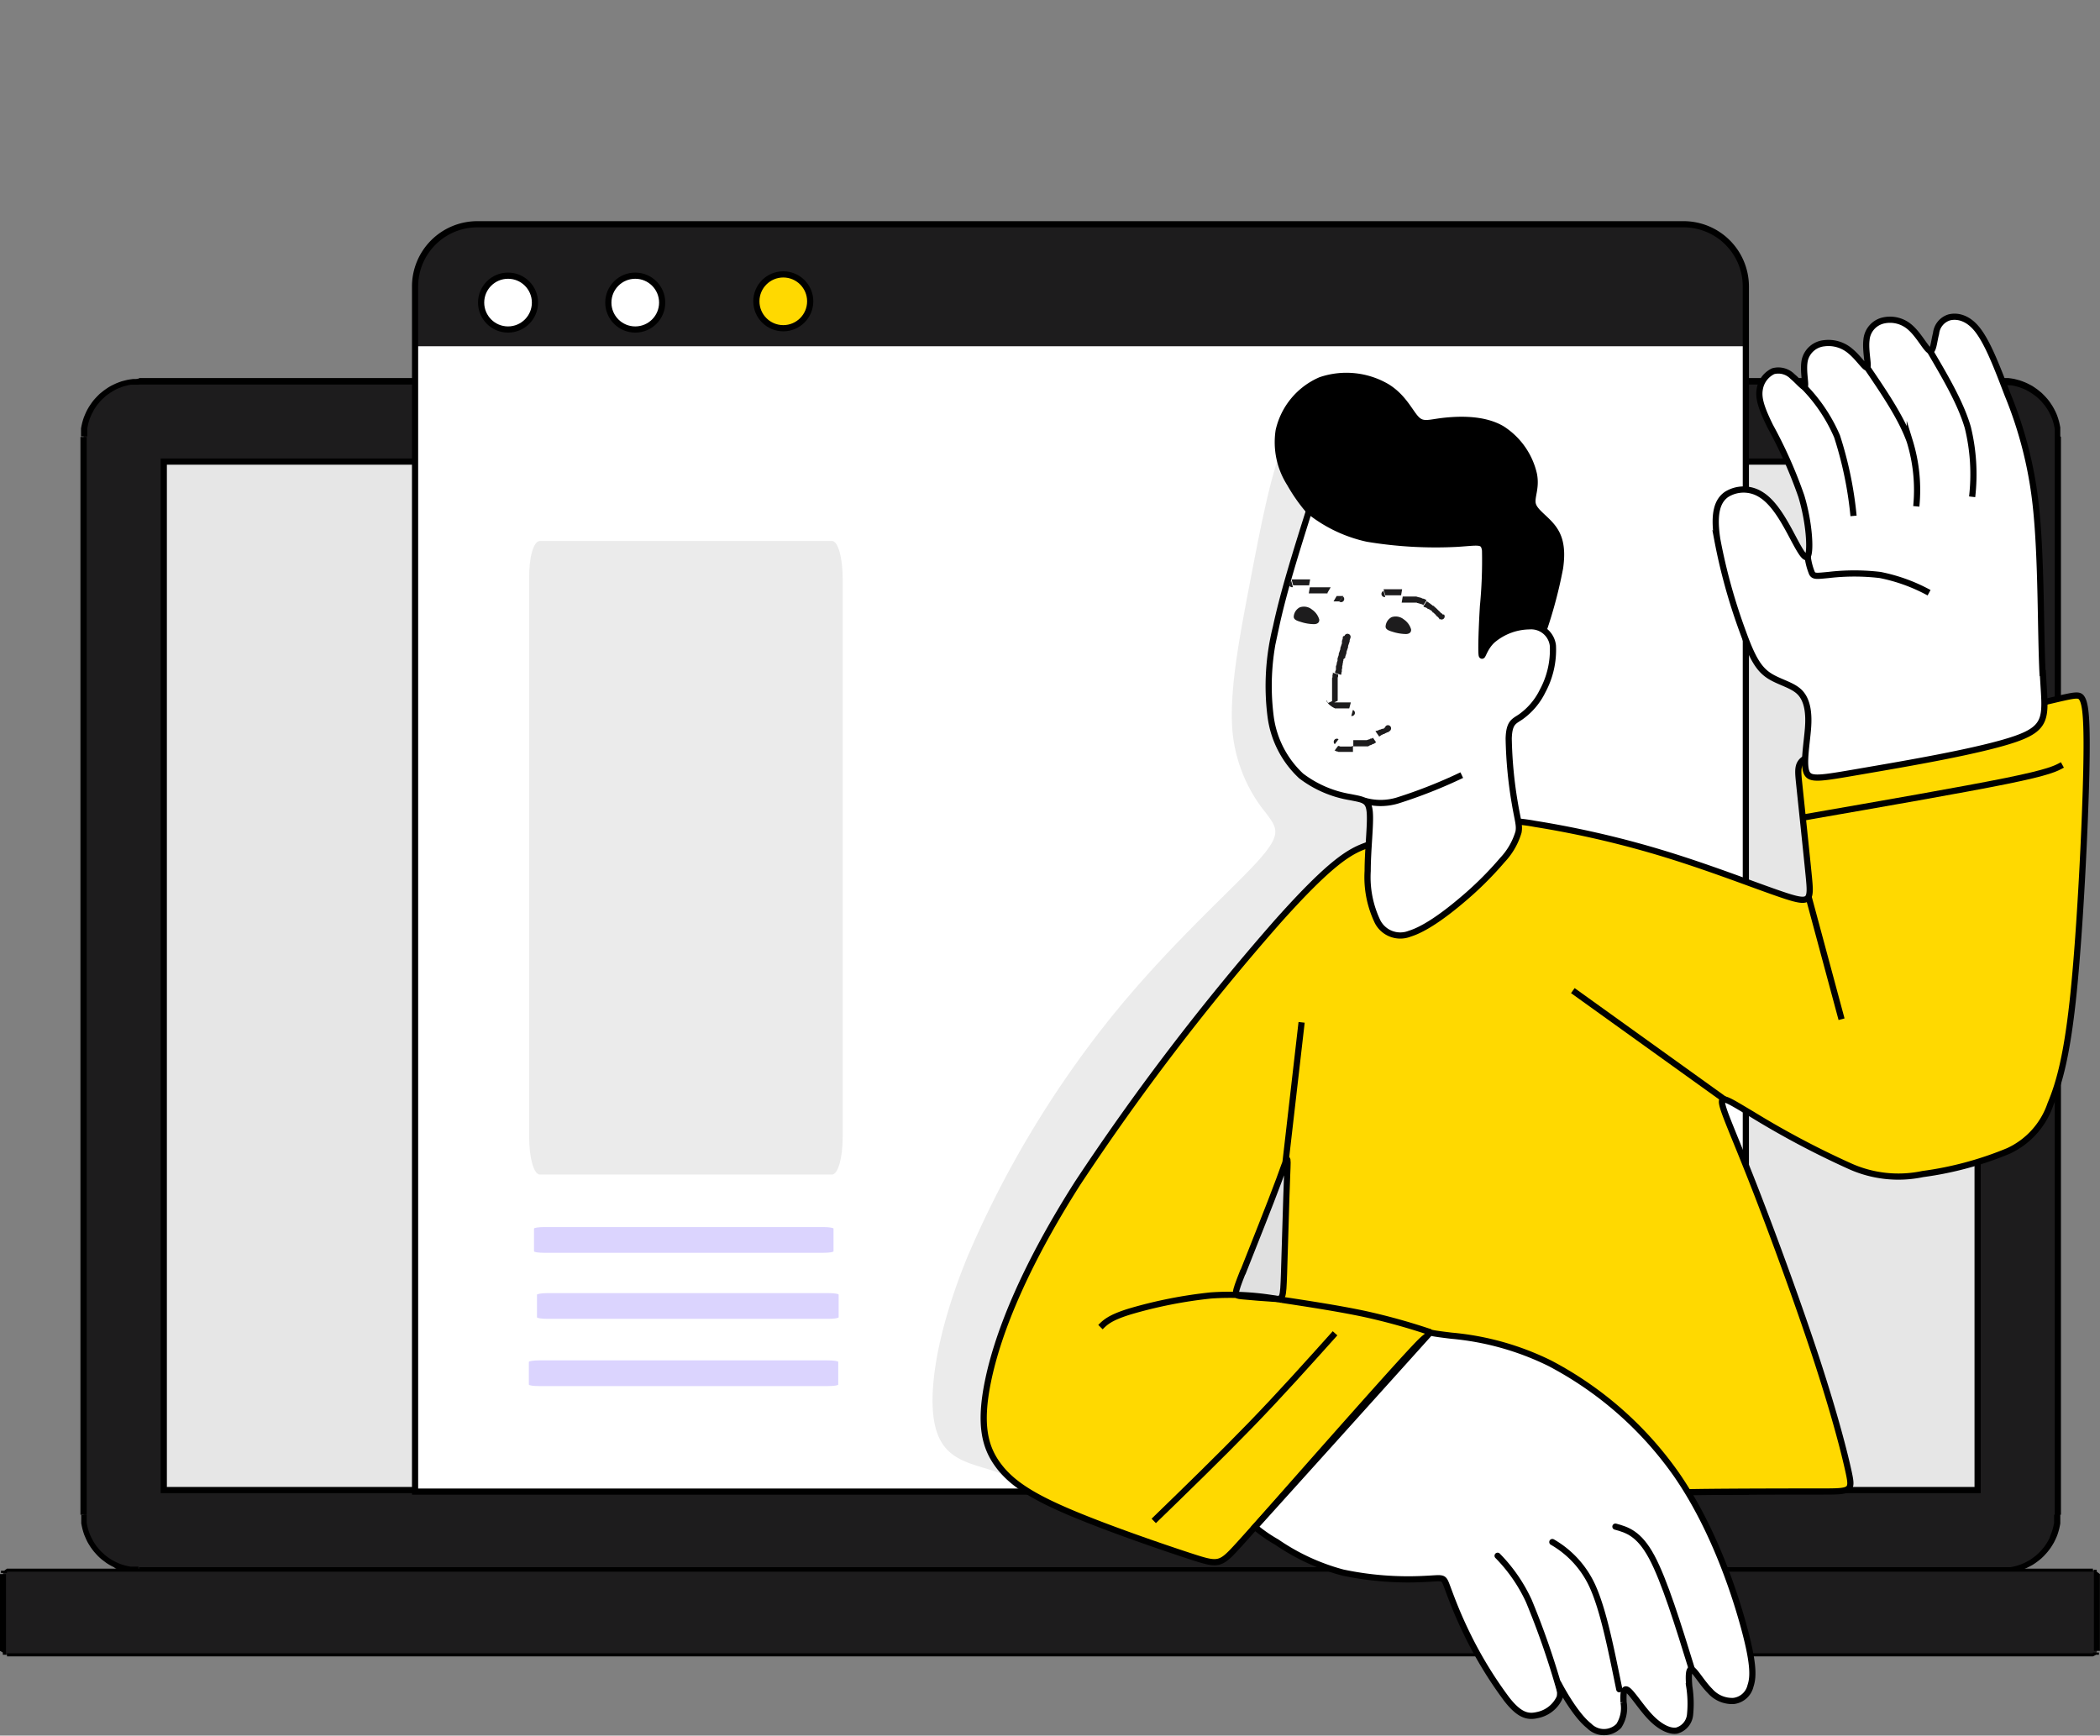 <?xml version="1.0" encoding="UTF-8"?> <svg xmlns="http://www.w3.org/2000/svg" xmlns:xlink="http://www.w3.org/1999/xlink" id="Слой_1" data-name="Слой 1" viewBox="0 0 261.32 216.01"><rect x="0" y="0" width="261.32" height="216.01" fill="#808080" stroke="none"/> <defs> <style>.cls-1,.cls-16,.cls-17,.cls-8{fill:none;}.cls-2,.cls-6{fill:#1d1c1d;}.cls-11,.cls-12,.cls-13,.cls-14,.cls-15,.cls-2,.cls-3,.cls-4,.cls-7{fill-rule:evenodd;}.cls-3{fill:#e6e6e6;}.cls-10,.cls-12,.cls-13,.cls-14,.cls-15,.cls-16,.cls-17,.cls-3,.cls-8,.cls-9{stroke:#000;}.cls-10,.cls-12,.cls-13,.cls-14,.cls-15,.cls-16,.cls-3,.cls-8,.cls-9{stroke-miterlimit:10;}.cls-10,.cls-17,.cls-3,.cls-8,.cls-9{stroke-width:0.77px;}.cls-14,.cls-4,.cls-9{fill:#fff;}.cls-5{clip-path:url(#clip-path);}.cls-7{fill:#ebebeb;}.cls-10,.cls-13{fill:#ffd900;}.cls-11{fill:#dbd4fe;}.cls-12,.cls-13,.cls-14,.cls-15,.cls-16{stroke-width:0.77px;}.cls-15{fill:#e0e0e0;}.cls-17{stroke-linecap:round;stroke-linejoin:round;}</style> <clipPath id="clip-path" transform="translate(-174.83 -171.95)"> <path class="cls-1" d="M234.21,199.86H384.36a7.75,7.75,0,0,1,7.72,7.73v150H226.48v-150A7.75,7.75,0,0,1,234.21,199.86Z"></path> </clipPath> </defs> <g id="Слой_1-2" data-name="Слой_1"> <path class="cls-2" d="M192.13,219.42H424a6.92,6.92,0,0,1,6.9,6.91V360.47a6.92,6.92,0,0,1-6.9,6.9H192.13a6.92,6.92,0,0,1-6.9-6.9V226.33A6.92,6.92,0,0,1,192.13,219.42Z" transform="translate(-174.83 -171.95)"></path> <path id="_1" data-name="1" d="M424,219.81H192.13V219H424Zm7.29,6.52h-.77V226l0-.33,0-.32-.06-.32-.07-.32-.09-.31-.1-.3-.12-.29-.13-.29-.14-.28-.16-.28-.17-.26-.18-.26-.2-.24-.2-.24-.22-.23-.22-.21-.24-.21-.25-.19-.25-.18-.27-.17-.27-.16-.28-.15-.29-.13-.3-.11-.3-.11-.31-.08-.31-.08-.32-.05-.33,0-.33,0H424V219h.37l.37,0,.37.05.36.06.35.09.34.09.34.12.33.13.33.15.31.16.31.17.29.2.29.2.27.22.27.22.25.25.24.25.23.26.22.28.2.29.19.29.18.31.16.31.15.32.13.34.11.33.1.35.08.35.07.36,0,.36,0,.37v.38Zm-.77,134.14V226.33h.77V360.47h-.77ZM424,367.76V367h.33l.33,0,.33,0,.32-.06.31-.07.31-.09.3-.1.3-.12.29-.13.28-.15.27-.15.27-.17.25-.19.25-.19.24-.21.22-.21.22-.23.2-.24.2-.24.18-.26.17-.26.16-.28.14-.28L430,363l.12-.3.1-.3.09-.31.07-.31.06-.32,0-.33,0-.33v-.33h.77v.37l0,.37,0,.36-.07.36-.08.35-.1.35-.11.34-.13.33-.15.32-.16.32-.18.3-.19.3-.2.28-.22.28-.23.26-.24.26-.25.24-.27.23-.27.21-.29.21-.29.19-.31.17-.31.16-.33.15-.33.13-.34.12-.34.1-.35.08-.36.06-.37.05-.37,0ZM192.13,367H424v.78H192.13Zm-7.29-6.51h.78v.33l0,.33,0,.33.06.32.07.31.09.31.1.3.12.3.13.28.15.28.15.28.17.26.18.26.2.24.2.24.22.23.23.21.23.21.25.19.26.19.26.17.27.15.28.15.29.13.3.12.3.1.31.09.31.07.32.06.33,0,.33,0h.33v.78h-.37l-.37,0-.37-.05-.35-.06-.36-.08-.34-.1-.34-.12-.33-.13L189,367l-.32-.16-.3-.17-.3-.19-.28-.21-.28-.21-.27-.23-.25-.24-.24-.26-.23-.26-.22-.28-.2-.28-.19-.3-.18-.3-.16-.32-.14-.32-.14-.33-.11-.34-.1-.35-.08-.35-.07-.36,0-.36,0-.37v-.37Zm.78-134.14V360.47h-.78V226.33h.78Zm6.51-7.29v.77h-.33l-.33,0-.33,0-.32.05-.31.08-.31.08-.3.11-.3.11-.29.13-.28.15-.27.16-.26.17-.26.18-.25.19-.23.21-.23.21-.22.23-.2.24-.2.24-.18.26-.17.26-.15.28-.15.28-.13.29-.12.29-.1.3-.09.31-.07.32-.06.32,0,.32,0,.33v.34h-.78V226l0-.37,0-.36.07-.36.08-.35.1-.35.11-.33.14-.34.14-.32.16-.31.18-.31.19-.29.2-.29.22-.28.23-.26.24-.25.25-.25.27-.22.28-.22.28-.2.3-.2.3-.17.32-.16.32-.15.33-.13.34-.12.34-.09.36-.09.35-.06.37-.05.37,0Z" transform="translate(-174.83 -171.95)"></path> <polygon class="cls-3" points="20.38 57.45 20.38 185.45 246.09 185.45 246.09 57.45 20.38 57.45"></polygon> <path class="cls-2" d="M175.7,367.37H435.27a.49.49,0,0,1,.49.49v9.56a.49.49,0,0,1-.49.49H175.7a.5.5,0,0,1-.5-.49v-9.56A.5.5,0,0,1,175.7,367.37Z" transform="translate(-174.83 -171.95)"></path> <path id="_1-2" data-name="1" d="M435.27,367.56H175.7v-.38H435.27Zm.87.3h-.75v-.1h0v-.06h0v0h0v0h0v-.38h.3l.05,0h0l0,0,0,0,0,0,0,0,0,0,0,0,0,0,0,0,0,0,0,0,0,0,0,0,0,0v0l0,0v0l0,0v.23Zm-.75,9.56v-9.56h.75v9.56h-.75Zm-.12.68v-.38h0v0h0v0h0v0h0v-.1h.75v.23l0,0v.05l0,0,0,0,0,0,0,0,0,0,0,0,0,0,0,0,0,0,0,0,0,0,0,0,0,0,0,0h0l-.05,0h-.3Zm-259.57-.38H435.27v.38H175.7Zm-.87-.3h.75v.1h0v0h0v0h0v0h0v.38h-.3l-.05,0h0l-.05,0,0,0,0,0,0,0,0,0,0,0,0,0,0,0,0,0,0,0,0,0,0,0,0,0,0,0v-.05l0,0v-.23Zm.75-9.56v9.56h-.75v-9.56h.75Zm.12-.68v.38h0v0h0v0h0v.06h0v.1h-.75v-.23l0,0v-.05l0,0,0,0,0,0,0,0,0,0,0,0,0,0,0,0,0,0,0,0,0,0,0,0,0,0,.05,0h0l.05,0h.3Z" transform="translate(-174.83 -171.95)"></path> <path class="cls-4" d="M234.21,199.86H384.36a7.75,7.75,0,0,1,7.72,7.73v150H226.48v-150A7.75,7.75,0,0,1,234.21,199.86Z" transform="translate(-174.83 -171.95)"></path> <g class="cls-5"> <rect class="cls-6" x="23.04" width="207.61" height="43.09"></rect> <path class="cls-7" d="M334.08,228.48c-1.3,3.42-2.52,9.75-3.78,16.34s-2.57,13.42-2.08,18.39a18.85,18.85,0,0,0,4.2,10c1.42,1.92,2,2.65-1.55,6.44s-11.2,10.63-18.28,19.54a127.52,127.52,0,0,0-17.43,29.32c-3.83,9.41-5,17.22-3.88,21.25s4.41,4.28,7.54,5.38,6.08,3.05,8.53-2.32,4.41-18.08,10.2-29.16,15.39-20.52,22.6-30.37a96.14,96.14,0,0,0,14.78-29.64c2.77-9.53,3.5-18.33,1.92-24.39a18.49,18.49,0,0,0-9-11.49,20.55,20.55,0,0,0-8.84-3c-2.24-.15-3.62.36-4.93,3.78Z" transform="translate(-174.83 -171.95)"></path> </g> <path class="cls-8" d="M234.21,199.86H384.36a7.75,7.75,0,0,1,7.72,7.73v150H226.48v-150A7.75,7.75,0,0,1,234.21,199.86Z" transform="translate(-174.83 -171.95)"></path> <circle class="cls-9" cx="63.22" cy="37.66" r="3.35"></circle> <circle class="cls-9" cx="79.05" cy="37.66" r="3.35"></circle> <circle class="cls-10" cx="97.47" cy="37.5" r="3.35"></circle> <path class="cls-7" d="M242,239.28h36.37c.73,0,1.32,2.06,1.32,4.61v69.64c0,2.54-.59,4.6-1.32,4.6H242c-.73,0-1.32-2.06-1.32-4.6V243.89C240.64,241.34,241.23,239.28,242,239.28Z" transform="translate(-174.83 -171.95)"></path> <path class="cls-11" d="M241.94,341.26h35.89c.72,0,1.31.09,1.31.19v2.82c0,.11-.59.19-1.31.19H241.94c-.72,0-1.3-.08-1.3-.19v-2.82C240.64,341.35,241.22,341.26,241.94,341.26Z" transform="translate(-174.83 -171.95)"></path> <path class="cls-11" d="M242.92,332.89h35c.7,0,1.27.08,1.27.19v2.82c0,.1-.57.19-1.27.19h-35c-.7,0-1.27-.09-1.27-.19v-2.82C241.65,333,242.22,332.89,242.92,332.89Z" transform="translate(-174.83 -171.95)"></path> <path class="cls-11" d="M242.54,324.67h34.74c.7,0,1.27.09,1.27.19v2.82c0,.11-.57.19-1.27.19H242.54c-.69,0-1.26-.08-1.26-.19v-2.82C241.28,324.76,241.85,324.67,242.54,324.67Z" transform="translate(-174.83 -171.95)"></path> <path class="cls-12" d="M366.26,252.19a56.75,56.75,0,0,0,2.7-9.56c.4-2.81-.19-4.19-1.08-5.25s-2.08-1.78-2.31-2.67.49-2,.13-3.76a9.11,9.11,0,0,0-4-5.64c-2.18-1.26-5.08-1.19-7-1s-2.74.63-3.56-.16-1.62-2.77-3.73-4.06a10,10,0,0,0-8.25-.83,9,9,0,0,0-5.21,6.27,9.55,9.55,0,0,0,1.39,6.6,21,21,0,0,0,3.16,4.25c1.12,1.22,2.31,2.41,4.49,4.62s5.34,5.44,8.64,8.41a53.73,53.73,0,0,0,8.87,6.8c2.15,1.12,3,.66,3.66,0s1.13-1.52,2.05-4.06Z" transform="translate(-174.83 -171.95)"></path> <path class="cls-13" d="M344.79,277.2c-2,.73-4.34,2-11.06,9.54a300.09,300.09,0,0,0-24.83,32.51c-7,11-10,19.13-11.12,24.57s-.39,8.22,1.22,10.43,4.13,3.86,8.84,5.87,11.65,4.39,15.18,5.54,3.66,1.09,6-1.48,6.79-7.66,11.14-12.57,8.58-9.67,10.72-11.94,2.21-2.08,5.08-.33,8.55,5.05,13,8.41,7.79,6.79,9.9,8.44,3,1.52,7.19,1.46,11.55-.07,15.34-.07,4,0,3.5-2.34-1.69-7-3.9-13.79-5.44-15.6-7.78-21.61-3.79-9.17-4.06-10.42.66-.59,3.76,1.25a107.93,107.93,0,0,0,12.07,6.4,14.68,14.68,0,0,0,9.11,1,42.35,42.35,0,0,0,10.65-2.87,9.93,9.93,0,0,0,5.25-5.84c1.12-2.67,2.11-6.24,2.9-14.12s1.39-20.09,1.55-27-.1-8.67-.53-9.37-1-.36-7,1-17.22,3.73-22.86,5.05-5.64,1.58-5.34,4.49.89,8.44,1.19,11.48.29,3.56-2.64,2.63-8.81-3.29-14.9-5.17a120.43,120.43,0,0,0-16.51-3.86,22.38,22.38,0,0,0-8.23,0c-2.29.39-5,1-7.14,1.39a34,34,0,0,0-5.73,1.35Z" transform="translate(-174.83 -171.95)"></path> <path class="cls-14" d="M337.73,235.5c-1.6,5.07-3.19,10.14-4.12,14.49a30.07,30.07,0,0,0-.67,11.11,12.27,12.27,0,0,0,3.8,7.42,13.81,13.81,0,0,0,6.13,2.64c1.62.33,2.28.33,2.41,1.88s-.26,4.65-.26,7.32a12.77,12.77,0,0,0,1.25,6.33,3.18,3.18,0,0,0,4,1.46c1.85-.57,4.23-2.28,6.34-4.06a42.65,42.65,0,0,0,5.18-5.11,8.64,8.64,0,0,0,2-3.47c.16-.86-.1-1.45-.47-3.66a53.22,53.22,0,0,1-.75-8c.06-2,.66-2.11,1.48-2.67a8.54,8.54,0,0,0,2.74-3.23,10.79,10.79,0,0,0,1.28-5.64,2.72,2.72,0,0,0-2.9-2.41,7.25,7.25,0,0,0-4.62,1.73c-1.09,1-1.28,2.4-1.35,1.77s0-3.23.17-6a59.23,59.23,0,0,0,.26-6.94c-.17-1.29-.76-1-3.52-.83A51.91,51.91,0,0,1,345,239a17.57,17.57,0,0,1-7.25-3.45Z" transform="translate(-174.83 -171.95)"></path> <path class="cls-15" d="M329.51,330.27c1.12-2.84,3.37-8.45,4.49-11.48s1.12-3.5,1-.6-.28,9.17-.39,12.31-.13,3.16-1.16,3.1-3.06-.22-4.07-.32-1-.18.1-3Z" transform="translate(-174.83 -171.95)"></path> <path class="cls-14" d="M355.46,338.19a34.59,34.59,0,0,1,12.23,3.43,44.5,44.5,0,0,1,15.74,13.83c4.35,6.27,7,13.92,8.31,18.64s1.32,6.5.92,7.68a2.46,2.46,0,0,1-2.11,1.88,3.66,3.66,0,0,1-2.93-1.25c-1-1-1.82-2.47-2.25-2.67s-.43.92-.33,2.11a13.84,13.84,0,0,1,.1,3.5,2.28,2.28,0,0,1-1.68,2c-.89.13-2.08-.46-3.23-1.65s-2.28-3-2.84-3.39-.56.49-.53,1.51a4.08,4.08,0,0,1-.59,2.94,2.58,2.58,0,0,1-3.69,0c-1.56-1.22-3.2-4.12-3.67-5s.27.4,0,1.46a3.86,3.86,0,0,1-2.8,2.2c-1.19.28-2.25,0-3.8-2a50.51,50.51,0,0,1-5-8.25c-1.38-2.84-2.11-5-2.5-6s-.47-.8-2.68-.7a39.38,39.38,0,0,1-10.19-.79,26.56,26.56,0,0,1-8.24-3.8A18,18,0,0,1,331,362q10.92-12.1,21.82-24.22C352.94,337.83,353.1,337.91,355.46,338.19Z" transform="translate(-174.83 -171.95)"></path> <path class="cls-16" d="M352.78,337.74a77.93,77.93,0,0,0-8.06-2.24c-3.22-.69-7.23-1.3-10.4-1.78a33.94,33.94,0,0,0-8.81-.54,56.34,56.34,0,0,0-10.1,2c-2.46.76-3.05,1.35-3.64,1.94" transform="translate(-174.83 -171.95)"></path> <path class="cls-16" d="M318.4,361.24c4.12-4,8.24-8,12-11.88s7.16-7.68,10.56-11.47" transform="translate(-174.83 -171.95)"></path> <path class="cls-16" d="M336.8,299.19q-1,8.7-2,17.39" transform="translate(-174.83 -171.95)"></path> <path class="cls-16" d="M389.41,308.78l-18.86-13.54" transform="translate(-174.83 -171.95)"></path> <path class="cls-16" d="M399.89,283.58q2.06,7.6,4.1,15.22" transform="translate(-174.83 -171.95)"></path> <path class="cls-16" d="M399.2,273.7c9.94-1.73,19.89-3.46,25.27-4.55s6.21-1.56,7-2" transform="translate(-174.83 -171.95)"></path> <path class="cls-16" d="M344.53,271.58a7.3,7.3,0,0,0,4.2,0,61.62,61.62,0,0,0,8-3.16" transform="translate(-174.83 -171.95)"></path> <path class="cls-14" d="M429,255.72c-.26-5.22-.13-14.17-.82-20.66a50.52,50.52,0,0,0-3.53-14c-1.32-3.46-2.44-6.36-3.69-8s-2.64-1.84-3.56-1.61a2.34,2.34,0,0,0-1.65,2c-.27,1-.33,2.34-.79,2.14s-1.32-1.91-2.41-2.87a3.76,3.76,0,0,0-3.46-.86,2.71,2.71,0,0,0-2,2.41c-.16,1.32.3,3.17.1,3.4s-1.05-1.15-2.08-2a4.17,4.17,0,0,0-3.29-1,2.76,2.76,0,0,0-2.38,2c-.3,1.18.1,2.9,0,3.3s-.79-.53-1.55-1.16a2.46,2.46,0,0,0-2.41-.66,3,3,0,0,0-1.68,2.31c-.17,1.09.23,2.34,1.32,4.55a57.05,57.05,0,0,1,3.86,8.68c1,3.3,1.18,6.73.82,7.45s-1.29-1.25-2.31-3.13-2.14-3.66-3.56-4.52a4,4,0,0,0-4.26,0c-1.12.79-1.65,2.31-1.15,5.57a71.28,71.28,0,0,0,3.17,11.48c1.15,3.2,1.94,4.59,3.2,5.45s3,1.18,3.92,2.14,1.16,2.54,1,4.51-.59,4.34-.19,5.4,1.65.8,7-.12,14.67-2.5,19-4,3.68-3,3.42-8.2Z" transform="translate(-174.83 -171.95)"></path> <path class="cls-16" d="M399.77,241.17a7.84,7.84,0,0,0,.55,2.14c.24.4.57.34,2.06.2a27.43,27.43,0,0,1,6.4,0,21.42,21.42,0,0,1,6.1,2.21" transform="translate(-174.83 -171.95)"></path> <path class="cls-16" d="M399.14,219.93a20.22,20.22,0,0,1,4.29,6.33,46.74,46.74,0,0,1,2.05,9.9" transform="translate(-174.83 -171.95)"></path> <path class="cls-16" d="M407.19,217.72c2.14,3.14,4.27,6.29,5.29,9.16a20.64,20.64,0,0,1,.81,8.09" transform="translate(-174.83 -171.95)"></path> <path class="cls-16" d="M415,215.64c1.91,3.25,3.82,6.49,4.7,9.51a24.52,24.52,0,0,1,.54,8.63" transform="translate(-174.83 -171.95)"></path> <path class="cls-2" d="M348,248.76a1.41,1.41,0,0,0-.75,1.17c0,.36.39.51.9.66a5.77,5.77,0,0,0,1.62.27c.45,0,.7-.23.65-.59a2.25,2.25,0,0,0-.89-1.22,1.6,1.6,0,0,0-1.53-.29Z" transform="translate(-174.83 -171.95)"></path> <path class="cls-6" d="M347,245.5l.21.75a.39.39,0,0,1-.21-.75Zm2.25.54H348l-.06,0h-.18l-.06,0h-.06l-.06,0h-.06l-.06,0-.06,0h-.06l-.07,0-.06,0-.21-.75H347l.06,0,.06,0,.07,0h.06l.07,0,.06,0h.07l.07,0h.06l.07,0h.07l.07,0h1.52l-.13.76Zm2.68,1.16h0l-.08,0-.08-.05-.08,0-.08-.05-.08,0-.08-.05-.08,0-.09-.05-.08,0-.09-.05-.09,0-.08,0-.09,0-.09,0-.09,0-.08,0-.09,0-.09,0-.09,0-.08,0-.09,0-.09,0-.08,0-.09,0-.08,0-.09,0-.08,0-.08,0-.08,0-.08,0h-.08l-.07,0,.13-.76.1,0,.09,0,.09,0,.09,0,.1,0,.09,0,.09,0,.1,0,.09,0,.1,0,.1,0,.09,0,.1,0,.09,0,.1,0,.1,0,.09,0,.1,0,.09.05.1,0,.09.05.1,0,.09.05.09,0,.09.05.09.05.09,0,.09.05.09,0,.08.06.09.05.08.06h0l-.42.64Zm2,1.73-.05-.06-.06-.06-.05-.05-.06-.06-.05-.06-.06,0-.06-.06,0-.06-.06-.05-.05-.06-.06-.05-.06-.06-.05-.05-.06-.06-.06,0L353,248l-.06-.05-.06-.06-.06,0-.06-.05-.06-.06-.06,0-.07-.05-.06,0-.07-.06-.07-.05-.06-.05-.07,0-.07-.05-.08,0-.07-.05-.07-.05.42-.64.08.05.08.06.08.05.08.06.08.05.07.06.08.06.07.05.07.06.07.06.07,0,.07.06.06.06.07.06.06.06.07.05.06.06.06.06.06.06.06.06.06.06.06.05.06.06.06.06.06.06.05.06.06.06.06,0,.05.06.06.06.05.06.06.06-.56.53Zm0,0,.56-.53a.38.38,0,0,1,0,.54.39.39,0,0,1-.55,0Z" transform="translate(-174.83 -171.95)"></path> <path class="cls-2" d="M336.57,247.54a1.4,1.4,0,0,0-.75,1.16c0,.37.39.51.9.66a5.44,5.44,0,0,0,1.62.27c.45,0,.7-.23.65-.59a2.25,2.25,0,0,0-.89-1.22,1.57,1.57,0,0,0-1.53-.28Z" transform="translate(-174.83 -171.95)"></path> <path class="cls-6" d="M335.52,244.28l.2.74a.38.38,0,0,1-.2-.74Zm2.17.52h-1.12l-.06,0h-.18l-.06,0h-.06l-.06,0h-.06l-.06,0H336l-.06,0-.06,0h-.07l-.06,0-.2-.74.06,0,.06,0,.06,0h.07l.06,0,.07,0H336l.07,0,.06,0h.07l.07,0h.13l.07,0h1.39l-.13.76Zm2.33,1h0l-.06,0-.07,0-.06,0-.07,0-.07,0-.07,0-.07,0-.07,0-.07,0-.08,0-.07,0-.08,0-.07,0-.08,0-.07,0-.08,0-.08,0-.07,0-.08,0-.08,0-.07,0-.08,0-.08,0-.07,0-.08,0-.07,0-.08,0-.07,0-.07,0h-.07l-.07,0h-.07l.13-.76.09,0H338l.09,0,.08,0,.09,0,.09,0,.08,0,.09,0,.08,0,.09,0,.08,0,.09,0,.08,0,.09,0,.08,0,.09,0,.08,0,.08,0,.08,0,.09,0,.08,0,.08,0,.07,0,.08,0,.08,0,.07,0,.08,0,.07,0,.07,0,.07,0,.07,0,.07,0h0l-.39.67Zm1.45,1,0,0,0,0,0,0,0,0,0,0,0,0,0,0,0,0,0,0-.05,0,0,0,0,0-.05,0,0,0,0,0,0,0,0,0-.05,0,0,0,0,0,0,0-.05,0-.05,0,0,0-.05,0-.06,0-.05,0-.06,0-.05,0-.06,0-.06,0-.06,0,.39-.67.06,0,.07,0,.06,0,.06,0,.06,0,.06,0,.06,0,.05,0,.06,0,.05,0,.05,0,.05,0,0,0,.05,0,.05,0,0,0,0,0,.05,0,0,0,0,0,0,0,0,0,0,0,0,0,0,0,0,0,0,0,0,0,0,0,0,0,0,0,0,0-.49.6Zm0,0,.49-.6a.39.39,0,0,1,.05.55.38.38,0,0,1-.54.05Z" transform="translate(-174.83 -171.95)"></path> <path class="cls-6" d="M340.93,264.57a.39.39,0,0,1,.47-.62Zm2.26.19,0,.77h-.53l-.08,0h-.08l-.08,0-.08,0-.08,0-.08,0-.07,0-.08,0-.07,0-.07,0-.07,0-.07,0-.06,0-.07,0-.07,0-.06,0-.06,0-.06,0-.07-.05-.06,0-.06,0-.06-.05-.06,0-.05-.05-.06,0-.06,0,.47-.62.06.05.06,0,.05,0,.06.05.05,0,.06,0,.05,0,.06,0,0,0,.06,0,.05,0,.06,0,.05,0,.05,0,.06,0,0,0,.06,0,.05,0,.05,0,.06,0,.05,0h.06l.05,0h.06l0,0h.42Zm2.44-1.06.44.64h0l-.08.05-.08.05-.07.05-.08.05-.08,0-.09.05-.08.05-.08.05-.09,0-.09.05-.08.05-.09.05-.09,0-.09,0-.09,0-.09,0-.1,0-.09,0-.09,0-.09,0-.09,0-.1,0-.09,0-.09,0-.1,0-.09,0-.09,0-.1,0-.09,0h-.28l0-.77h.34l.07,0,.08,0,.07,0,.08,0,.08,0,.08,0,.08,0,.08,0,.08,0,.08,0,.08,0,.09,0,.08,0,.08,0,.08,0,.08,0,.08,0,.08-.05.08,0,.08-.05.07,0,.08-.05.08-.05.07,0,.07,0,.07-.05.07,0Zm1.66-1.4.55.55,0,0,0,.05-.05,0,0,0-.05.05-.05,0,0,.05,0,0-.05.05-.05,0-.05,0,0,0,0,.05-.06,0-.05,0-.05.05-.05,0-.06.05,0,0-.06,0-.06.05-.06.05-.06,0-.06,0-.06.05-.07.05-.06,0-.07.05-.07.05-.07.05-.07.05-.07,0-.44-.64.07-.05.07,0,.06,0,.07-.05.06,0,.06-.05.06,0,.06-.05.05,0,.06,0,.05-.05.06,0,.05-.05,0,0,.05,0,.05,0,.05,0,.05,0,0,0,0-.05.05,0,.05,0,0-.05.05,0,0,0,0,0,0-.05.05,0,0,0,0-.05,0,0,0,0Zm0,0a.39.39,0,0,1,.55.55l-.55-.55Z" transform="translate(-174.83 -171.95)"></path> <path class="cls-6" d="M343.18,260.31a.39.39,0,0,1-.2.75l.2-.75Zm-3.09-.87.7-.32h0l0,.05,0,.05,0,0,0,0,0,.05,0,0,.05.05,0,0,.05.05.06,0,.06,0,.07,0,.07,0,.07,0,.08,0,.08,0,.08,0,.08,0,.09,0,.09,0,.09,0,.1,0,.09,0,.1,0,.1,0,.1,0,.1,0,.11,0,.1,0,.11,0,.1,0,.11,0-.2.75-.11,0-.11,0-.1,0-.11,0-.11,0-.11,0-.1,0-.11,0-.1,0-.11,0-.1,0-.11,0-.1,0-.1,0-.1,0-.09,0-.1,0-.09-.05-.1-.05-.09-.05-.08-.05-.09-.06-.08-.06-.08-.06-.08-.07-.08-.07-.07-.08-.06-.08-.07-.08-.05-.09-.06-.09,0-.09Zm.52-3.79.73.24h0l0,.14,0,.13-.05.13,0,.13,0,.12,0,.13,0,.13,0,.12,0,.12,0,.12,0,.12,0,.11,0,.12,0,.11,0,.11,0,.11,0,.1,0,.1,0,.1V259l0,.06,0,.06,0,.05-.7.32,0-.1,0-.1,0-.11,0-.1,0-.11v-.77l0-.11v-.12l0-.12,0-.12,0-.12,0-.12,0-.12,0-.12,0-.12,0-.13,0-.13,0-.12,0-.13,0-.13,0-.13.05-.13,0-.13,0-.13.05-.14,0-.13Zm1.53-4.56.74.24-.05.15-.05.15,0,.14-.05.15-.05.15-.05.14-.05.15,0,.15-.05.14-.05.15-.05.14-.05.15,0,.14-.05.15-.05.14-.05.15,0,.14L342,254l0,.15-.05.14,0,.14-.05.14,0,.14-.05.14,0,.14,0,.14-.05.13,0,.14,0,.14-.05.13,0,.14-.05.13-.73-.24,0-.14.05-.13.05-.14,0-.13,0-.14,0-.14.05-.14.05-.14,0-.14.05-.14.05-.14,0-.14,0-.14.05-.14.05-.15.05-.14,0-.14.05-.15.05-.14.05-.15.05-.14,0-.15.05-.14.05-.15.05-.15.05-.14,0-.15,0-.14.05-.15.05-.15,0-.15.05-.14Zm0,0a.39.39,0,0,1,.49-.24.38.38,0,0,1,.25.48l-.74-.24Z" transform="translate(-174.83 -171.95)"></path> <path class="cls-17" d="M385.37,379.73c-1.71-5.53-3.42-11.06-5-14s-3.06-3.38-4.52-3.78" transform="translate(-174.83 -171.95)"></path> <path class="cls-17" d="M376.33,382.19c-1-4.88-1.95-9.77-3.33-12.82a12.12,12.12,0,0,0-5-5.5" transform="translate(-174.83 -171.95)"></path> <path class="cls-17" d="M368.92,382.28a100,100,0,0,0-3.84-11.07,19.83,19.83,0,0,0-3.89-5.63" transform="translate(-174.83 -171.95)"></path> </g> </svg> 